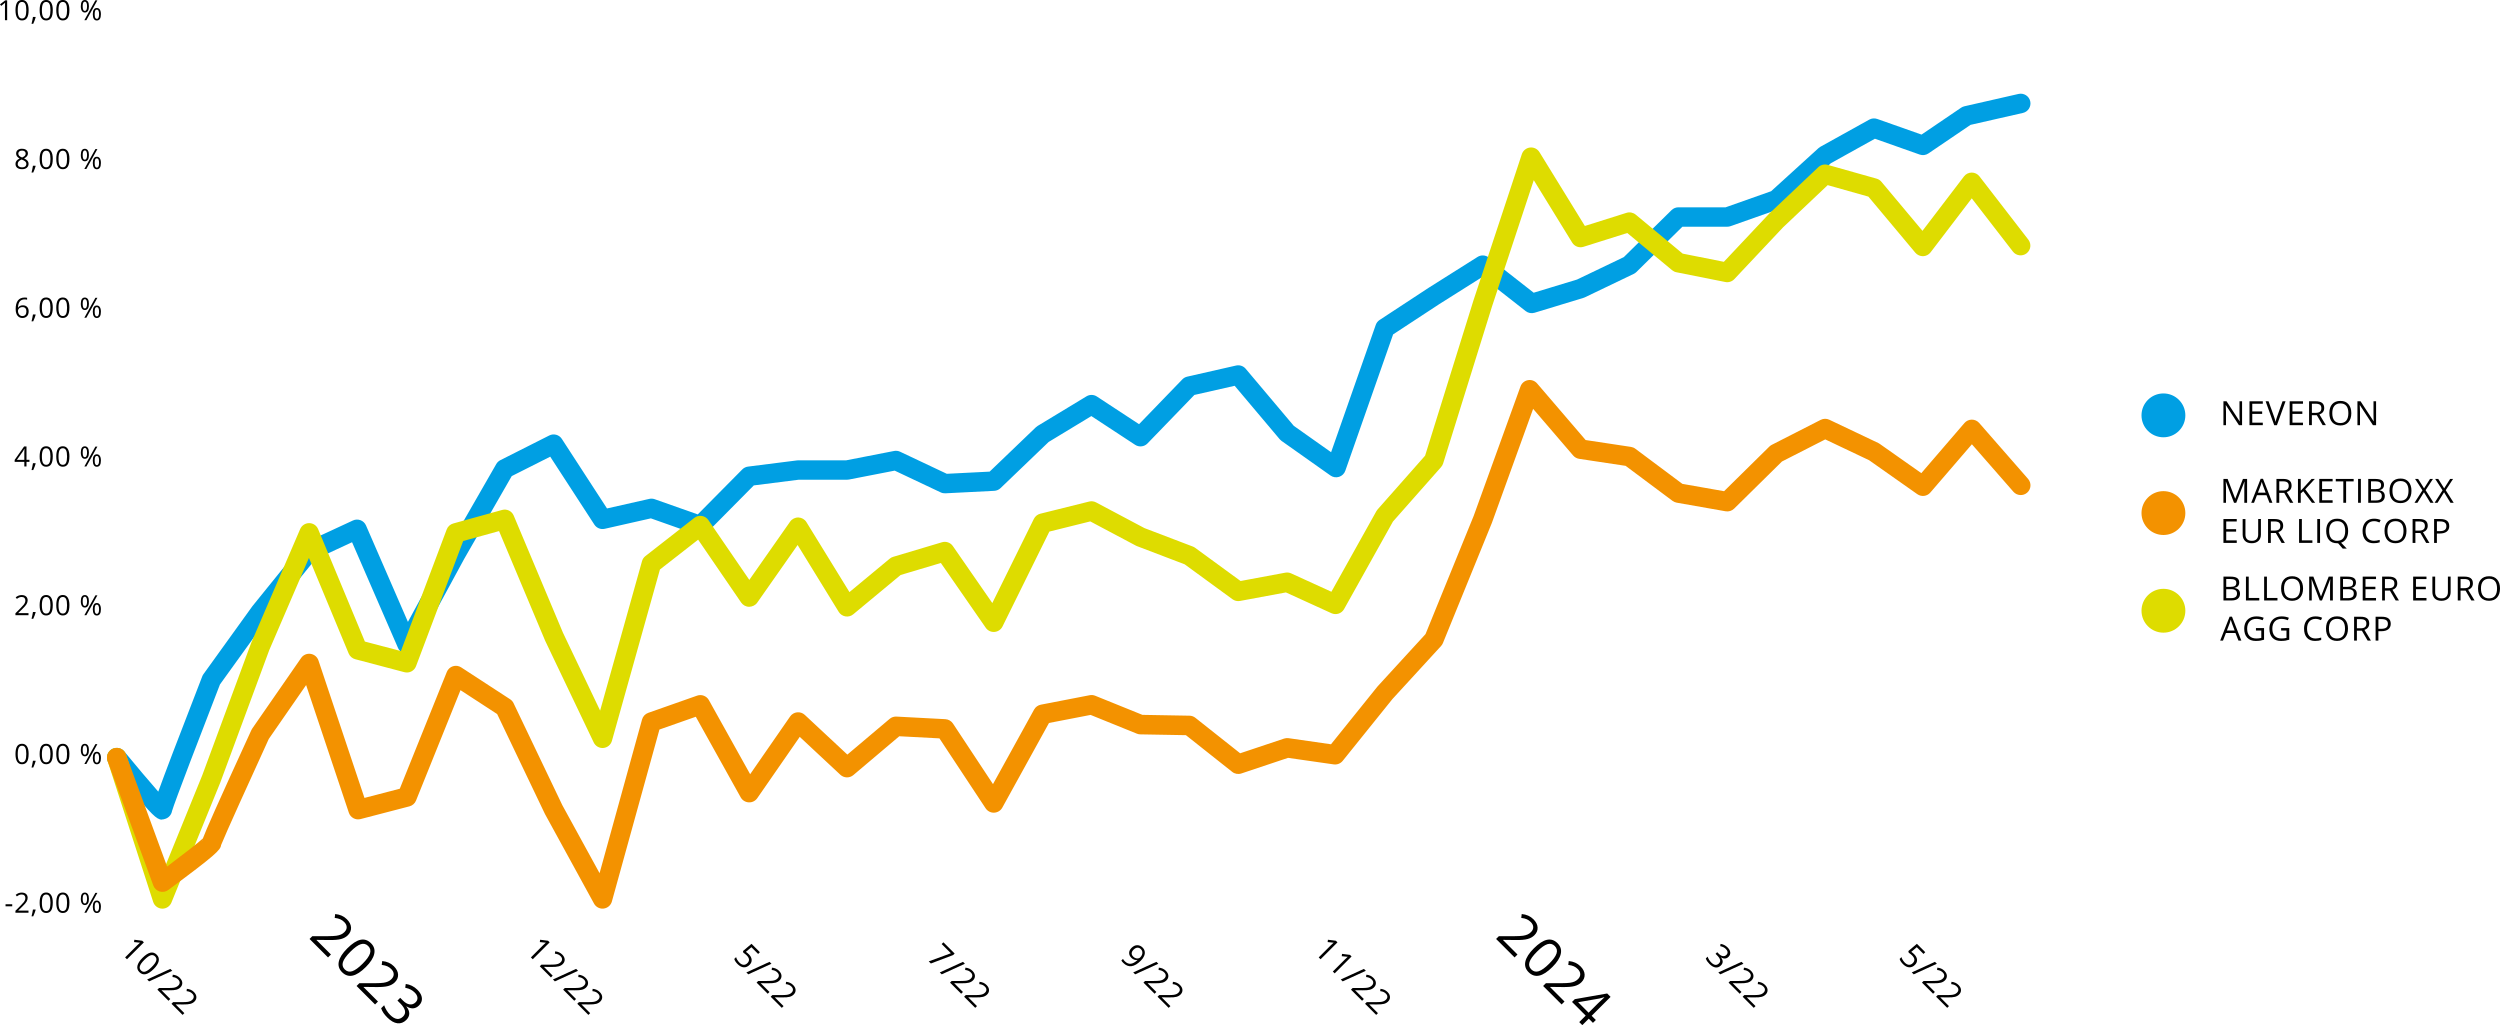 <?xml version="1.0" encoding="UTF-8"?>
<svg xmlns="http://www.w3.org/2000/svg" viewBox="0 0 897.35 367.97">
  <defs>
    <style>
      .cls-1 {
        fill: #f39200;
      }

      .cls-2 {
        fill: #dedc00;
      }

      .cls-3 {
        isolation: isolate;
      }

      .cls-4 {
        mix-blend-mode: multiply;
      }

      .cls-5 {
        fill: #009fe3;
      }
    </style>
  </defs>
  <g class="cls-3">
    <g id="Capa_1" data-name="Capa 1">
      <g>
        <g>
          <g>
            <g>
              <path d="M45.58,344.32l-.67-.67,4.32-4.32c.36-.36.71-.69,1.05-.99-.12,0-.24,0-.38-.01s-.73-.07-1.79-.18l.11-.84,2.84.36.58.58-6.06,6.06Z"></path>
              <path d="M55.15,347.82c-1.05,1.05-1.99,1.66-2.84,1.85-.85.19-1.61-.06-2.29-.74-.65-.65-.88-1.41-.69-2.28.19-.87.79-1.81,1.82-2.84,1.06-1.05,2-1.67,2.84-1.86.84-.18,1.6.06,2.27.74.66.66.89,1.42.7,2.3-.19.87-.79,1.82-1.8,2.83ZM51.83,344.51c-.88.88-1.42,1.63-1.61,2.24-.19.61-.07,1.14.39,1.59.46.46.99.59,1.61.38s1.35-.74,2.23-1.61,1.4-1.61,1.6-2.22c.2-.61.07-1.14-.39-1.6-.45-.45-.98-.58-1.59-.39-.61.19-1.35.73-2.23,1.61Z"></path>
              <path d="M61.83,348.46l-8.32,3.8-.69-.69,8.32-3.8.69.69Z"></path>
              <path d="M60.47,359.21l-3.98-3.98.59-.59h3.2c.98-.01,1.65-.04,2.01-.1.36-.05.68-.14.96-.27.28-.12.53-.3.76-.53.32-.32.48-.68.47-1.06s-.18-.75-.53-1.1c-.25-.25-.53-.45-.84-.59-.31-.14-.71-.24-1.2-.3l.1-.83c1.02.09,1.86.47,2.52,1.13.57.57.87,1.16.9,1.78.03.62-.2,1.17-.69,1.66-.38.38-.87.66-1.46.82-.59.16-1.47.23-2.64.21l-2.62-.03-.03.03,3.12,3.12-.64.64Z"></path>
              <path d="M65.53,364.28l-3.98-3.98.59-.59h3.2c.98-.01,1.65-.04,2.01-.1s.68-.14.96-.27c.28-.12.53-.3.76-.53.32-.32.48-.68.47-1.06,0-.39-.18-.75-.53-1.1-.25-.25-.53-.45-.84-.59-.31-.14-.71-.24-1.2-.3l.1-.83c1.02.09,1.86.47,2.52,1.13.57.57.87,1.16.9,1.78s-.2,1.17-.69,1.66c-.38.38-.87.66-1.46.82s-1.47.23-2.64.22l-2.62-.03-.03.03,3.12,3.12-.64.64Z"></path>
            </g>
            <g>
              <path d="M191.23,344.32l-.67-.67,4.32-4.32c.36-.36.71-.69,1.05-.99-.12,0-.24,0-.38-.01s-.73-.07-1.79-.18l.11-.84,2.84.36.58.58-6.06,6.06Z"></path>
              <path d="M197.73,350.82l-3.98-3.98.59-.59h3.2c.98-.01,1.65-.04,2.01-.1s.69-.14.96-.26c.28-.12.53-.3.76-.53.32-.32.48-.68.47-1.06,0-.38-.18-.75-.53-1.1-.25-.25-.53-.45-.84-.59-.31-.14-.71-.24-1.2-.3l.1-.83c1.02.09,1.86.47,2.52,1.13.57.57.87,1.16.9,1.77s-.2,1.17-.69,1.66c-.38.38-.87.66-1.46.82-.59.16-1.47.23-2.63.22l-2.62-.03-.03.03,3.12,3.12-.64.64Z"></path>
              <path d="M207.48,348.46l-8.32,3.8-.69-.69,8.32-3.8.69.69Z"></path>
              <path d="M206.12,359.21l-3.98-3.98.59-.59h3.2c.98-.01,1.65-.04,2.01-.1.36-.05.68-.14.96-.27.28-.12.53-.3.76-.53.32-.32.48-.68.47-1.06s-.18-.75-.53-1.1c-.25-.25-.53-.45-.84-.59-.31-.14-.71-.24-1.2-.3l.1-.83c1.02.09,1.86.47,2.52,1.13.57.57.87,1.16.9,1.78.03.62-.2,1.17-.69,1.66-.38.38-.87.66-1.46.82-.59.16-1.47.23-2.64.21l-2.62-.03-.03.03,3.12,3.12-.64.64Z"></path>
              <path d="M211.19,364.28l-3.98-3.98.59-.59h3.2c.98-.01,1.65-.04,2.01-.1s.68-.14.96-.27c.28-.12.53-.3.76-.53.32-.32.48-.68.47-1.06,0-.39-.18-.75-.53-1.1-.25-.25-.53-.45-.84-.59-.31-.14-.71-.24-1.2-.3l.1-.83c1.02.09,1.86.47,2.52,1.13.57.57.87,1.16.9,1.78s-.2,1.17-.69,1.66c-.38.38-.87.66-1.46.82s-1.47.23-2.64.22l-2.62-.03-.03.03,3.12,3.12-.64.64Z"></path>
            </g>
            <g>
              <path d="M268.77,342.5c.64.64.98,1.3,1.03,1.98.05.68-.2,1.3-.75,1.85-.63.63-1.32.92-2.07.88-.75-.04-1.48-.42-2.19-1.12-.68-.68-1.09-1.31-1.23-1.89l.66-.66c.07.32.21.66.43,1.01.22.36.46.68.74.96.49.49.98.75,1.48.79.5.04.97-.16,1.4-.59.85-.84.75-1.79-.29-2.82-.26-.26-.65-.57-1.17-.93l-.13-.58,3.06-2.61,3.01,3.01-.63.63-2.42-2.42-1.97,1.67c.38.25.73.54,1.04.85Z"></path>
              <path d="M276.91,345.93l-8.32,3.8-.69-.69,8.32-3.8.69.69Z"></path>
              <path d="M275.55,356.68l-3.98-3.98.59-.59h3.2c.98-.01,1.65-.04,2.01-.1.36-.06.69-.14.96-.27.28-.12.53-.3.76-.53.32-.32.48-.68.47-1.06,0-.38-.18-.75-.53-1.1-.25-.25-.53-.45-.84-.59-.31-.14-.71-.24-1.2-.3l.1-.83c1.02.09,1.86.47,2.52,1.13.57.57.87,1.16.9,1.78.03.61-.2,1.17-.69,1.66-.38.38-.87.66-1.46.82-.59.16-1.47.23-2.63.22l-2.62-.03-.03.03,3.12,3.12-.64.64Z"></path>
              <path d="M280.61,361.75l-3.98-3.98.59-.59h3.2c.98-.01,1.65-.04,2.01-.1s.68-.14.96-.26c.28-.12.53-.3.76-.53.32-.32.48-.68.47-1.06,0-.38-.18-.75-.53-1.1-.25-.25-.53-.45-.84-.59-.31-.14-.71-.24-1.2-.3l.1-.83c1.02.09,1.86.47,2.52,1.13.57.57.87,1.16.9,1.78s-.2,1.17-.69,1.66c-.38.38-.87.66-1.46.82s-1.47.23-2.64.21l-2.62-.03-.03.03,3.12,3.12-.64.64Z"></path>
            </g>
            <g>
              <path d="M333.37,345.07l7.93-2.91-3.3-3.3.63-.63,4.03,4.03-.55.55-7.98,3.03-.76-.76Z"></path>
              <path d="M346.34,345.93l-8.32,3.8-.69-.69,8.32-3.8.69.69Z"></path>
              <path d="M344.98,356.68l-3.98-3.98.59-.59h3.2c.98-.01,1.65-.04,2.01-.1.36-.06.69-.14.96-.27.28-.12.53-.3.76-.53.32-.32.48-.68.47-1.06,0-.38-.18-.75-.53-1.1-.25-.25-.53-.45-.84-.59-.31-.14-.71-.24-1.2-.3l.1-.83c1.02.09,1.86.47,2.52,1.13.57.57.87,1.16.9,1.78.03.61-.2,1.17-.69,1.66-.38.38-.87.66-1.46.82-.59.16-1.47.23-2.63.22l-2.62-.03-.03.03,3.12,3.12-.64.64Z"></path>
              <path d="M350.04,361.75l-3.98-3.98.59-.59h3.2c.98-.01,1.65-.04,2.01-.1s.68-.14.96-.26c.28-.12.53-.3.76-.53.32-.32.48-.68.47-1.06,0-.38-.18-.75-.53-1.1-.25-.25-.53-.45-.84-.59-.31-.14-.71-.24-1.2-.3l.1-.83c1.02.09,1.86.47,2.52,1.13.57.57.87,1.16.9,1.78s-.2,1.17-.69,1.66c-.38.38-.87.66-1.46.82s-1.47.23-2.64.21l-2.62-.03-.03.03,3.12,3.12-.64.64Z"></path>
            </g>
            <g>
              <path d="M409.49,344.82c-2.37,2.37-4.47,2.64-6.31.8-.32-.32-.55-.6-.68-.85l.59-.59c.15.29.36.58.65.86.66.66,1.37.96,2.12.89.75-.07,1.56-.52,2.44-1.33l-.05-.05c-.38.08-.76.05-1.13-.08-.37-.13-.71-.35-1.03-.67-.54-.54-.8-1.12-.8-1.76,0-.63.3-1.24.87-1.81.63-.63,1.3-.95,2.02-.96.72-.01,1.36.27,1.94.84.41.41.67.88.76,1.4.1.52.03,1.06-.21,1.63-.24.57-.63,1.13-1.18,1.68ZM409.53,340.7c-.4-.4-.83-.57-1.3-.54-.47.04-.93.29-1.38.74-.4.4-.61.81-.64,1.24-.03.43.16.84.57,1.25.25.25.53.43.85.54.31.11.62.14.92.08.3-.06.54-.18.74-.37.29-.29.5-.62.63-.97.13-.36.17-.71.1-1.05-.06-.34-.22-.65-.49-.91Z"></path>
              <path d="M415.77,345.93l-8.32,3.8-.69-.69,8.32-3.8.69.69Z"></path>
              <path d="M414.41,356.68l-3.98-3.98.59-.59h3.2c.98-.01,1.65-.04,2.01-.1.36-.06.69-.14.96-.27.28-.12.53-.3.76-.53.32-.32.48-.68.47-1.06,0-.38-.18-.75-.53-1.1-.25-.25-.53-.45-.84-.59-.31-.14-.71-.24-1.2-.3l.1-.83c1.02.09,1.86.47,2.52,1.13.57.57.87,1.16.9,1.78.03.61-.2,1.17-.69,1.66-.38.38-.87.66-1.46.82-.59.16-1.47.23-2.63.22l-2.62-.03-.03.03,3.12,3.12-.64.64Z"></path>
              <path d="M419.47,361.75l-3.98-3.98.59-.59h3.2c.98-.01,1.65-.04,2.01-.1s.68-.14.96-.26c.28-.12.53-.3.76-.53.32-.32.48-.68.47-1.06,0-.38-.18-.75-.53-1.1-.25-.25-.53-.45-.84-.59-.31-.14-.71-.24-1.2-.3l.1-.83c1.02.09,1.86.47,2.52,1.13.57.57.87,1.16.9,1.78s-.2,1.17-.69,1.66c-.38.38-.87.66-1.46.82s-1.47.23-2.64.21l-2.62-.03-.03.03,3.12,3.12-.64.64Z"></path>
            </g>
            <g>
              <path d="M474.01,344.32l-.67-.67,4.32-4.32c.36-.36.71-.69,1.05-.99-.12,0-.24,0-.38-.01s-.73-.07-1.79-.18l.11-.84,2.84.36.58.58-6.06,6.06Z"></path>
              <path d="M479.07,349.39l-.67-.67,4.32-4.32c.36-.36.71-.69,1.05-.99-.12,0-.24,0-.38-.01-.14,0-.73-.07-1.79-.18l.11-.84,2.84.36.58.58-6.06,6.06Z"></path>
              <path d="M490.26,348.46l-8.32,3.8-.69-.69,8.32-3.8.69.69Z"></path>
              <path d="M488.9,359.21l-3.98-3.98.59-.59h3.2c.98-.01,1.65-.04,2.01-.1.36-.05.68-.14.96-.27.28-.12.53-.3.76-.53.32-.32.48-.68.47-1.06s-.18-.75-.53-1.1c-.25-.25-.53-.45-.84-.59-.31-.14-.71-.24-1.2-.3l.1-.83c1.02.09,1.86.47,2.52,1.13.57.57.87,1.16.9,1.78.03.62-.2,1.17-.69,1.66-.38.38-.87.66-1.46.82-.59.16-1.47.23-2.64.21l-2.62-.03-.03.03,3.12,3.12-.64.64Z"></path>
              <path d="M493.96,364.28l-3.98-3.98.59-.59h3.2c.98-.01,1.65-.04,2.01-.1s.68-.14.96-.27c.28-.12.53-.3.76-.53.32-.32.48-.68.47-1.06,0-.39-.18-.75-.53-1.1-.25-.25-.53-.45-.84-.59-.31-.14-.71-.24-1.2-.3l.1-.83c1.02.09,1.86.47,2.52,1.13.57.57.87,1.16.9,1.78s-.2,1.17-.69,1.66c-.38.38-.87.66-1.46.82s-1.47.23-2.64.22l-2.62-.03-.03.03,3.12,3.12-.64.64Z"></path>
            </g>
            <g>
              <path d="M620.44,343.43c-.39.39-.81.59-1.27.62-.46.03-.93-.11-1.42-.43l-.03.03c.43.55.63,1.06.62,1.55-.01.48-.22.93-.63,1.33-.58.58-1.22.82-1.93.73-.71-.09-1.44-.5-2.17-1.24-.32-.32-.59-.64-.81-.95s-.39-.66-.52-1.03l.65-.66c.13.39.31.77.54,1.14.23.36.48.68.74.94,1.05,1.05,1.98,1.16,2.8.34.73-.74.52-1.68-.63-2.83l-.6-.6.59-.59.6.6c.47.47.95.74,1.44.81.49.07.91-.08,1.28-.45.3-.3.43-.63.39-1-.03-.37-.23-.73-.57-1.08-.27-.27-.55-.48-.86-.64-.31-.16-.71-.3-1.2-.41l.12-.81c.44.05.89.18,1.32.4.44.21.83.5,1.19.86.59.59.91,1.18.97,1.78.06.6-.15,1.13-.62,1.6Z"></path>
              <path d="M625.79,345.93l-8.32,3.8-.69-.69,8.32-3.8.69.69Z"></path>
              <path d="M624.43,356.68l-3.98-3.98.59-.59h3.2c.98-.01,1.65-.04,2.01-.1.36-.06.69-.14.96-.27.28-.12.53-.3.76-.53.32-.32.48-.68.47-1.06,0-.38-.18-.75-.53-1.1-.25-.25-.53-.45-.84-.59-.31-.14-.71-.24-1.2-.3l.1-.83c1.02.09,1.86.47,2.52,1.13.57.57.87,1.16.9,1.78.03.61-.2,1.17-.69,1.66-.38.38-.87.66-1.46.82-.59.16-1.47.23-2.63.22l-2.62-.03-.03.03,3.12,3.12-.64.64Z"></path>
              <path d="M629.49,361.75l-3.98-3.98.59-.59h3.2c.98-.01,1.65-.04,2.01-.1s.68-.14.96-.26c.28-.12.53-.3.76-.53.32-.32.48-.68.47-1.06,0-.38-.18-.75-.53-1.1-.25-.25-.53-.45-.84-.59-.31-.14-.71-.24-1.2-.3l.1-.83c1.02.09,1.86.47,2.52,1.13.57.57.87,1.16.9,1.78s-.2,1.17-.69,1.66c-.38.38-.87.66-1.46.82s-1.47.23-2.64.21l-2.62-.03-.03.03,3.12,3.12-.64.64Z"></path>
            </g>
            <g>
              <path d="M687.07,342.5c.64.64.98,1.3,1.03,1.98.05.68-.2,1.3-.75,1.85-.63.63-1.32.92-2.07.88-.75-.04-1.48-.42-2.19-1.12-.68-.68-1.09-1.31-1.23-1.89l.66-.66c.07.32.21.66.43,1.01.22.36.46.68.74.96.49.49.98.75,1.48.79.5.04.97-.16,1.4-.59.85-.84.75-1.79-.29-2.82-.26-.26-.65-.57-1.17-.93l-.13-.58,3.06-2.61,3.01,3.01-.63.63-2.42-2.42-1.97,1.67c.38.25.73.54,1.04.85Z"></path>
              <path d="M695.22,345.93l-8.32,3.8-.69-.69,8.32-3.8.69.69Z"></path>
              <path d="M693.85,356.68l-3.98-3.98.59-.59h3.2c.98-.01,1.65-.04,2.01-.1.36-.06.69-.14.96-.27.28-.12.53-.3.76-.53.32-.32.48-.68.47-1.06,0-.38-.18-.75-.53-1.1-.25-.25-.53-.45-.84-.59-.31-.14-.71-.24-1.2-.3l.1-.83c1.02.09,1.86.47,2.52,1.13.57.57.87,1.16.9,1.78.03.61-.2,1.17-.69,1.66-.38.38-.87.66-1.46.82-.59.16-1.47.23-2.63.22l-2.62-.03-.03.03,3.12,3.12-.64.64Z"></path>
              <path d="M698.92,361.75l-3.98-3.98.59-.59h3.2c.98-.01,1.65-.04,2.01-.1s.68-.14.96-.26c.28-.12.53-.3.76-.53.32-.32.48-.68.47-1.06,0-.38-.18-.75-.53-1.1-.25-.25-.53-.45-.84-.59-.31-.14-.71-.24-1.2-.3l.1-.83c1.02.09,1.86.47,2.52,1.13.57.57.87,1.16.9,1.78s-.2,1.17-.69,1.66c-.38.38-.87.66-1.46.82s-1.47.23-2.64.21l-2.62-.03-.03.03,3.12,3.12-.64.64Z"></path>
            </g>
            <g>
              <path d="M543.65,343.67l-6.64-6.64.99-.99h5.33c1.63-.02,2.75-.07,3.36-.17s1.14-.24,1.6-.44c.46-.2.88-.49,1.26-.88.54-.54.8-1.13.79-1.77-.01-.64-.31-1.25-.89-1.83-.42-.42-.88-.75-1.4-.98-.51-.24-1.18-.4-2.01-.5l.17-1.39c1.7.16,3.1.78,4.2,1.88.95.95,1.45,1.93,1.5,2.96s-.33,1.95-1.15,2.77c-.64.64-1.45,1.09-2.44,1.36-.99.27-2.45.39-4.39.36l-4.37-.05-.06.06,5.19,5.19-1.06,1.06Z"></path>
              <path d="M557.21,347.1c-1.75,1.75-3.32,2.77-4.73,3.08-1.41.31-2.68-.1-3.81-1.23-1.09-1.09-1.47-2.35-1.16-3.8.32-1.45,1.32-3.02,3.03-4.73,1.76-1.76,3.34-2.79,4.74-3.09,1.4-.3,2.66.11,3.78,1.23s1.48,2.37,1.16,3.83c-.32,1.46-1.32,3.03-3.01,4.71ZM551.69,341.59c-1.47,1.47-2.37,2.71-2.69,3.73s-.11,1.9.65,2.65c.76.76,1.66.98,2.68.64,1.02-.34,2.26-1.23,3.71-2.68,1.45-1.45,2.34-2.68,2.67-3.7.33-1.02.11-1.91-.65-2.67-.75-.75-1.64-.97-2.65-.65s-2.25,1.21-3.72,2.68Z"></path>
              <path d="M560.53,360.55l-6.64-6.64.99-.99h5.33c1.63-.02,2.75-.07,3.36-.17.61-.09,1.14-.24,1.6-.44s.88-.5,1.26-.88c.54-.54.8-1.13.79-1.77-.01-.64-.31-1.25-.89-1.83-.42-.42-.88-.75-1.4-.98-.51-.24-1.18-.4-2.01-.5l.17-1.39c1.7.16,3.1.78,4.2,1.88.95.95,1.45,1.93,1.5,2.96.05,1.02-.33,1.95-1.15,2.77-.64.64-1.45,1.09-2.44,1.36s-2.45.39-4.39.36l-4.37-.05-.06.06,5.19,5.19-1.06,1.06Z"></path>
              <path d="M571.77,367.15l-1.5-1.5-2.32,2.32-1.1-1.1,2.32-2.32-4.91-4.91,1-1,11.62-2.04,1.22,1.22-6.79,6.79,1.5,1.5-1.04,1.04ZM570.21,363.51l3.36-3.36c.66-.66,1.42-1.38,2.3-2.16l-.06-.06c-.66.22-1.24.38-1.72.48l-7.64,1.33,3.76,3.76Z"></path>
            </g>
            <g>
              <path d="M117.75,343.67l-6.64-6.64.99-.99h5.33c1.63-.02,2.75-.07,3.36-.17s1.14-.24,1.6-.44c.46-.2.88-.49,1.26-.88.54-.54.8-1.13.79-1.77-.01-.64-.31-1.25-.89-1.83-.42-.42-.88-.75-1.4-.98-.51-.24-1.18-.4-2.01-.5l.17-1.39c1.7.16,3.1.78,4.2,1.88.95.95,1.45,1.93,1.5,2.96s-.33,1.95-1.15,2.77c-.64.64-1.45,1.09-2.44,1.36-.99.27-2.45.39-4.39.36l-4.37-.05-.06.06,5.19,5.19-1.06,1.06Z"></path>
              <path d="M131.31,347.1c-1.75,1.75-3.32,2.77-4.73,3.08-1.41.31-2.68-.1-3.81-1.23-1.09-1.09-1.47-2.35-1.16-3.8.32-1.45,1.32-3.02,3.03-4.73,1.76-1.76,3.34-2.79,4.74-3.09,1.4-.3,2.66.11,3.78,1.23s1.48,2.37,1.16,3.83c-.32,1.46-1.32,3.03-3.01,4.71ZM125.79,341.59c-1.47,1.47-2.37,2.71-2.69,3.73s-.11,1.9.65,2.65c.76.76,1.66.98,2.68.64,1.02-.34,2.26-1.23,3.71-2.68,1.45-1.45,2.34-2.68,2.67-3.7.33-1.02.11-1.91-.65-2.67-.75-.75-1.64-.97-2.65-.65s-2.25,1.21-3.72,2.68Z"></path>
              <path d="M134.63,360.55l-6.64-6.64.99-.99h5.33c1.63-.02,2.75-.07,3.36-.17.61-.09,1.14-.24,1.6-.44s.88-.5,1.26-.88c.54-.54.8-1.13.79-1.77-.01-.64-.31-1.25-.89-1.83-.42-.42-.88-.75-1.4-.98-.51-.24-1.18-.4-2.01-.5l.17-1.39c1.7.16,3.1.78,4.2,1.88.95.95,1.45,1.93,1.5,2.96.05,1.02-.33,1.95-1.15,2.77-.64.64-1.45,1.09-2.44,1.36s-2.45.39-4.39.36l-4.37-.05-.06.06,5.19,5.19-1.06,1.06Z"></path>
              <path d="M150.41,360.89c-.64.64-1.35.99-2.12,1.04s-1.56-.19-2.36-.71l-.06.05c.71.91,1.05,1.77,1.03,2.58-.02.81-.37,1.54-1.04,2.22-.96.96-2.04,1.37-3.22,1.22s-2.39-.84-3.62-2.07c-.53-.53-.98-1.06-1.35-1.59-.36-.53-.65-1.1-.87-1.72l1.09-1.09c.22.65.52,1.28.9,1.89.38.61.79,1.13,1.24,1.57,1.74,1.74,3.3,1.93,4.67.57,1.22-1.22.87-2.8-1.05-4.72l-.99-.99.99-.99,1.01,1.01c.79.79,1.58,1.24,2.39,1.35.81.11,1.52-.14,2.14-.76.49-.49.71-1.05.65-1.67-.06-.62-.38-1.22-.96-1.8-.44-.44-.92-.8-1.43-1.07s-1.18-.5-2-.68l.19-1.35c.74.09,1.48.31,2.2.66.73.36,1.39.83,1.99,1.43.98.98,1.52,1.97,1.61,2.96.09.99-.25,1.88-1.03,2.66Z"></path>
            </g>
          </g>
          <g class="cls-4">
            <path class="cls-5" d="M58.08,294.2c-1.92,0-3.83-2.17-10.95-10.55-3.97-4.67-7.89-9.43-7.93-9.48-1.23-1.49-1.01-3.7.48-4.93,1.49-1.23,3.7-1.01,4.93.48,4.3,5.23,9.06,10.86,12.2,14.43,2.14-5.93,6.58-17.67,15.79-41.38.11-.28.25-.54.42-.78l17.55-24.37c.04-.05.08-.1.12-.15l17.55-21.71c.34-.42.76-.75,1.25-.97l17.19-7.97c.86-.4,1.84-.43,2.72-.1.88.33,1.59,1.01,1.97,1.88l15.05,34.62,14.13-26.03,17.59-30.64c.34-.59.85-1.07,1.46-1.38l17.55-8.86c1.59-.81,3.54-.28,4.51,1.22l16.22,24.97,15.17-3.43c.65-.15,1.32-.11,1.94.11l15.46,5.46,15.99-16.15c.55-.56,1.27-.91,2.05-1.01l17.55-2.22c.15-.02.29-.03.44-.03h17.22l17.22-3.36c.73-.14,1.49-.05,2.17.27l16.76,7.92,15.37-.78,16.61-15.93c.19-.18.39-.33.61-.47l17.55-10.63c1.15-.7,2.6-.67,3.73.07l15.13,9.93,15.54-16.08c.47-.49,1.08-.83,1.74-.98l17.55-3.99c1.28-.29,2.61.16,3.45,1.16l17.26,20.48,13.4,9.47,16.02-45.69c.25-.73.74-1.35,1.38-1.77l17.55-11.52,17.61-11.11c1.25-.79,2.86-.71,4.03.21l16.12,12.63,15.56-4.73,16.79-8.05,17.14-16.87c.65-.64,1.54-1.01,2.46-1.01h16.95l16.32-5.77,17.03-15.48c.2-.18.42-.34.65-.47l17.55-9.75c.88-.49,1.92-.57,2.87-.24l15.89,5.61,14.2-9.64c.36-.24.76-.42,1.19-.52l19.44-4.43c1.88-.43,3.76.75,4.19,2.63.43,1.88-.75,3.76-2.63,4.19l-18.8,4.28-15.12,10.26c-.92.62-2.08.77-3.13.4l-16.07-5.68-15.82,8.79-17.25,15.68c-.34.31-.75.55-1.19.71l-17.55,6.2c-.37.13-.77.2-1.17.2h-16.12l-16.53,16.27c-.27.27-.59.49-.94.66l-17.55,8.42c-.16.08-.33.14-.5.19l-17.55,5.34c-1.09.33-2.28.11-3.18-.59l-15.61-12.23-15.47,9.76-16.51,10.83-17.16,48.95c-.36,1.04-1.19,1.84-2.24,2.18-1.05.33-2.19.16-3.08-.48l-17.55-12.41c-.24-.17-.46-.37-.66-.6l-16.18-19.19-14.46,3.28-16.83,17.41c-1.17,1.21-3.03,1.42-4.44.49l-15.71-10.31-15.33,9.29-17.27,16.57c-.61.58-1.41.93-2.25.97l-17.55.89c-.57.03-1.15-.08-1.67-.33l-16.52-7.81-16.43,3.2c-.22.04-.45.06-.67.06h-17.33l-16.14,2.04-16.7,16.86c-.95.96-2.38,1.29-3.65.84l-16.6-5.87-16.57,3.75c-1.43.33-2.91-.28-3.71-1.51l-15.84-24.38-13.82,6.97-17.03,29.66-17.51,32.27c-.64,1.18-1.9,1.88-3.23,1.83-1.34-.06-2.52-.87-3.06-2.1l-16.48-37.92-13.2,6.12-16.98,21-17.24,23.93c-6.35,16.35-16.42,42.6-17.2,45.42-.21,1.25-1.09,2.34-2.3,2.77-.5.18-.94.29-1.38.29ZM61.81,290.59h0s0,0,0,0ZM61.81,290.57h0s0,0,0,0ZM61.81,290.55v.02-.02Z"></path>
          </g>
          <g class="cls-4">
            <path class="cls-2" d="M58.31,326.15s-.09,0-.13,0c-1.47-.05-2.75-1.02-3.2-2.42l-16.41-50.71c-.6-1.84.41-3.81,2.25-4.41,1.84-.59,3.81.41,4.41,2.25l13.46,41.58,13.91-34.17,17.53-47.43c.02-.06.04-.11.07-.17l17.55-40.78c.55-1.28,1.82-2.12,3.21-2.12h.02c1.41,0,2.67.86,3.21,2.16l16.78,40.35,12.93,3.41,16.44-43.65c.39-1.05,1.26-1.84,2.34-2.14l17.55-4.86c1.7-.47,3.48.39,4.16,2.02l17.69,42.07,13.33,27.93,15.04-53.66c.2-.72.63-1.35,1.22-1.81l17.55-13.7c.76-.59,1.73-.85,2.69-.7.95.15,1.81.68,2.35,1.48l14.7,21.47,14.65-20.91c.68-.97,1.79-1.52,2.97-1.49,1.18.04,2.26.66,2.88,1.67l15.44,25.11,14.45-11.99c.36-.3.78-.53,1.23-.66l17.55-5.24c1.45-.43,3.02.12,3.88,1.36l14.17,20.46,14.92-30.21c.46-.92,1.29-1.6,2.29-1.85l17.55-4.37c.84-.21,1.72-.1,2.49.31l17.36,9.22,17.35,6.62c.29.11.56.26.82.44l16.33,11.93,16.07-2.99c.71-.13,1.44-.04,2.09.26l14.44,6.59,16.15-28.93c.12-.22.27-.42.43-.61l17.06-19.31,17.33-55.65,17.39-52.57c.43-1.29,1.57-2.22,2.92-2.38,1.35-.15,2.67.48,3.39,1.64l16.31,26.51,14.95-4.71c1.13-.36,2.37-.11,3.29.64l16.87,14,14.78,2.94,16.22-17.23s.09-.1.14-.14l17.55-16.6c.9-.85,2.17-1.16,3.36-.83l17.55,4.95c.68.19,1.28.58,1.73,1.12l14.74,17.61,14.9-19.53c.66-.87,1.68-1.37,2.77-1.38,1.1-.01,2.12.5,2.78,1.36l17.55,22.72c1.18,1.53.9,3.73-.63,4.91-1.53,1.18-3.73.9-4.91-.63l-14.77-19.11-14.79,19.39c-.65.85-1.64,1.35-2.7,1.38-1.04.01-2.08-.44-2.76-1.25l-16.86-20.14-14.6-4.12-16.04,15.17-17.48,18.57c-.83.88-2.05,1.27-3.23,1.03l-17.55-3.5c-.57-.11-1.1-.37-1.55-.74l-16.09-13.35-15.73,4.96c-1.53.48-3.19-.14-4.03-1.5l-13.8-22.43-15,45.37-17.53,56.31c-.15.47-.39.91-.72,1.28l-17.3,19.59-17.54,31.42c-.89,1.59-2.85,2.23-4.51,1.48l-16.37-7.47-16.47,3.06c-.95.18-1.93-.05-2.7-.61l-17.17-12.54-17.12-6.53c-.13-.05-.27-.11-.39-.18l-16.37-8.69-14.68,3.65-16.83,34.08c-.55,1.11-1.65,1.85-2.88,1.94-1.24.1-2.43-.48-3.13-1.5l-16.11-23.25-14.44,4.31-17,14.11c-.78.65-1.8.93-2.8.76-1-.17-1.88-.76-2.41-1.62l-14.76-24.01-14.5,20.69c-.66.94-1.76,1.46-2.89,1.49-1.15,0-2.22-.58-2.87-1.52l-15.45-22.57-13.71,10.7-17.24,61.52c-.39,1.4-1.62,2.42-3.07,2.54-1.45.13-2.83-.66-3.46-1.98l-17.38-36.41s-.05-.1-.07-.15l-16.53-39.31-12.87,3.56-16.93,44.94c-.63,1.68-2.43,2.61-4.17,2.15l-17.66-4.66c-1.05-.28-1.92-1.03-2.34-2.04l-14.27-34.31-14.25,33.1-17.52,47.39s-.03.07-.04.11l-17.55,43.11c-.54,1.32-1.82,2.18-3.24,2.18Z"></path>
          </g>
          <g class="cls-4">
            <path class="cls-1" d="M216.29,326.15c-1.27,0-2.45-.69-3.07-1.82l-17.55-32.04c-.03-.06-.06-.11-.09-.17l-17.13-35.82-13.16-8.57-15.96,39.62c-.41,1.03-1.29,1.8-2.36,2.08l-17.55,4.57c-1.78.46-3.62-.53-4.2-2.28l-15.34-45.83-13.4,19.34c-6.13,13.39-15.84,34.77-17.13,38.12-.19,1.73-1.96,3.54-18.95,16.1-.89.66-2.03.85-3.09.54-1.06-.32-1.9-1.11-2.28-2.15l-16.41-44.69c-.67-1.81.26-3.83,2.08-4.49,1.81-.67,3.83.26,4.49,2.08l14.79,40.29c5.85-4.39,11.42-8.72,12.84-10.08,1.09-2.94,4.8-11.39,17.42-38.92.09-.19.19-.37.31-.54l17.55-25.33c.75-1.09,2.06-1.66,3.37-1.47,1.31.19,2.41,1.1,2.83,2.35l16.52,49.36,12.68-3.3,16.89-41.93c.39-.97,1.2-1.72,2.19-2.03,1-.31,2.08-.17,2.96.41l17.55,11.43c.54.35.97.84,1.25,1.42l17.51,36.62,13.36,24.39,15.25-55.17c.31-1.1,1.13-1.99,2.21-2.37l17.55-6.18c1.61-.56,3.39.11,4.22,1.6l14.82,26.6,14.35-20.72c.58-.84,1.49-1.38,2.5-1.49,1.02-.11,2.02.23,2.76.92l15.28,14.25,15.18-12.82c.68-.58,1.56-.87,2.44-.82l17.55.93c1.11.06,2.12.64,2.74,1.57l14.36,21.74,14.76-26.76c.5-.91,1.38-1.55,2.4-1.75l17.55-3.4c.66-.13,1.35-.06,1.98.19l16.95,6.86,16.9.3c.77.01,1.51.28,2.11.76l16.07,12.73,15.76-5.27c.52-.17,1.07-.22,1.61-.15l15.24,2.19,16.65-20.69c.05-.06.1-.12.15-.17l17.13-18.69,17.29-42.44,16.8-46.45c.42-1.17,1.44-2.03,2.66-2.25,1.22-.23,2.48.22,3.29,1.16l17.43,20.33,16.27,2.46c.57.09,1.11.31,1.57.66l16.89,12.61,14.96,2.63,16.27-16.03c.25-.25.55-.46.87-.62l17.55-8.96c.97-.49,2.11-.51,3.09-.04l17.55,8.34c.18.08.35.19.51.3l14.96,10.53,15.48-17.99c.66-.77,1.62-1.21,2.64-1.22h.01c1.01,0,1.97.44,2.64,1.2l17.55,20.08c1.27,1.46,1.12,3.67-.33,4.94s-3.67,1.12-4.94-.33l-14.9-17.04-14.92,17.33c-1.17,1.37-3.19,1.62-4.67.58l-17.31-12.19-15.73-7.47-15.54,7.93-17.17,16.92c-.81.79-1.95,1.15-3.06.95l-17.55-3.09c-.54-.1-1.05-.32-1.49-.64l-16.85-12.58-16.69-2.52c-.83-.13-1.59-.55-2.13-1.18l-14.38-16.76-14.78,40.87s-.03.09-.05.13l-17.55,43.08c-.16.38-.38.74-.66,1.04l-17.48,19.07-17.83,22.16c-.77.96-2,1.44-3.22,1.27l-16.39-2.35-16.77,5.61c-1.12.37-2.36.16-3.28-.58l-16.62-13.17-16.37-.29c-.43,0-.85-.09-1.25-.26l-16.59-6.72-14.93,2.89-16.76,30.39c-.59,1.07-1.7,1.76-2.93,1.81-1.22.06-2.38-.55-3.06-1.57l-16.58-25.1-14.41-.76-16.49,13.94c-1.35,1.14-3.35,1.1-4.65-.11l-14.59-13.61-15.25,22.01c-.69.99-1.84,1.57-3.05,1.5-1.21-.06-2.3-.74-2.89-1.79l-16.12-28.94-13.05,4.59-17.07,61.72c-.38,1.37-1.55,2.38-2.97,2.54-.14.02-.27.02-.41.02ZM79.23,303.64s0,0,0,0t0,0ZM72.72,301.21c-.15.3-.31.73-.35,1.28.02-.23.1-.56.35-1.28Z"></path>
          </g>
          <g>
            <g>
              <path d="M1.99,325.31v-.74h2.4v.74H1.99Z"></path>
              <path d="M10.23,327.62h-4.69v-.7l1.88-1.89c.57-.58.95-.99,1.13-1.24s.32-.49.41-.72.14-.49.14-.76c0-.38-.12-.68-.35-.91-.23-.22-.55-.33-.96-.33-.3,0-.58.05-.84.15s-.56.28-.89.53l-.43-.55c.66-.55,1.37-.82,2.15-.82.67,0,1.2.17,1.58.51.38.34.57.81.57,1.38,0,.45-.13.9-.38,1.34s-.73,1-1.43,1.68l-1.56,1.53v.04h3.67v.75Z"></path>
              <path d="M12.73,326.46l.07.11c-.08.33-.21.7-.37,1.14-.16.43-.33.83-.5,1.2h-.61c.09-.34.18-.76.29-1.25s.18-.9.22-1.2h.89Z"></path>
              <path d="M18.94,324.04c0,1.23-.19,2.16-.58,2.76s-.98.91-1.78.91-1.35-.31-1.75-.94c-.4-.62-.6-1.54-.6-2.74s.19-2.17.58-2.77.98-.9,1.77-.9,1.36.31,1.77.94.6,1.54.6,2.73ZM15.04,324.04c0,1.04.12,1.79.37,2.27.24.47.63.71,1.17.71s.93-.24,1.17-.72c.24-.48.36-1.23.36-2.26s-.12-1.78-.36-2.25c-.24-.48-.63-.72-1.17-.72s-.92.24-1.17.71c-.24.47-.37,1.22-.37,2.26Z"></path>
              <path d="M24.91,324.04c0,1.23-.19,2.16-.58,2.76s-.98.91-1.78.91-1.35-.31-1.75-.94c-.4-.62-.6-1.54-.6-2.74s.19-2.17.58-2.77.98-.9,1.77-.9,1.36.31,1.77.94.6,1.54.6,2.73ZM21,324.04c0,1.04.12,1.79.37,2.27.24.47.63.71,1.17.71s.93-.24,1.17-.72c.24-.48.36-1.23.36-2.26s-.12-1.78-.36-2.25c-.24-.48-.63-.72-1.17-.72s-.92.24-1.17.71c-.24.47-.37,1.22-.37,2.26Z"></path>
              <path d="M31.92,322.61c0,.74-.12,1.3-.37,1.68-.25.38-.61.57-1.1.57-.46,0-.81-.19-1.06-.58s-.38-.94-.38-1.67.12-1.3.36-1.67.6-.56,1.08-.56.83.19,1.09.58.38.94.38,1.65ZM29.68,322.61c0,.55.06.97.18,1.25s.32.42.59.42c.53,0,.8-.55.8-1.66s-.27-1.65-.8-1.65c-.27,0-.47.14-.59.41s-.18.69-.18,1.24ZM34.96,320.48l-3.96,7.14h-.72l3.96-7.14h.72ZM36.22,325.47c0,.74-.12,1.3-.37,1.68-.25.38-.61.57-1.1.57s-.82-.19-1.07-.58-.37-.94-.37-1.67.12-1.3.36-1.67.6-.56,1.08-.56.82.19,1.08.57c.26.38.39.94.39,1.66ZM33.98,325.47c0,.56.06.97.18,1.25.12.27.32.41.59.41s.48-.14.61-.41c.13-.27.2-.69.2-1.25s-.06-.97-.2-1.24c-.13-.27-.33-.4-.61-.4s-.47.13-.59.4c-.12.27-.18.68-.18,1.24Z"></path>
            </g>
            <g>
              <path d="M10.27,270.65c0,1.23-.19,2.16-.58,2.76s-.98.91-1.78.91-1.35-.31-1.75-.94c-.4-.62-.6-1.54-.6-2.74s.19-2.17.58-2.77.98-.9,1.77-.9,1.36.31,1.77.94.6,1.54.6,2.73ZM6.37,270.65c0,1.04.12,1.79.37,2.27.24.47.63.71,1.17.71s.93-.24,1.17-.72c.24-.48.36-1.23.36-2.26s-.12-1.78-.36-2.25c-.24-.48-.63-.72-1.17-.72s-.92.24-1.17.71c-.24.47-.37,1.22-.37,2.26Z"></path>
              <path d="M12.73,273.06l.07.11c-.08.33-.21.7-.37,1.14-.16.43-.33.83-.5,1.2h-.61c.09-.34.18-.76.29-1.25s.18-.9.22-1.2h.89Z"></path>
              <path d="M18.94,270.65c0,1.23-.19,2.16-.58,2.76s-.98.91-1.78.91-1.35-.31-1.75-.94c-.4-.62-.6-1.54-.6-2.74s.19-2.17.58-2.77.98-.9,1.77-.9,1.36.31,1.77.94.6,1.54.6,2.73ZM15.04,270.65c0,1.04.12,1.79.37,2.27.24.47.63.71,1.17.71s.93-.24,1.17-.72c.24-.48.36-1.23.36-2.26s-.12-1.78-.36-2.25c-.24-.48-.63-.72-1.17-.72s-.92.24-1.17.71c-.24.47-.37,1.22-.37,2.26Z"></path>
              <path d="M24.91,270.65c0,1.23-.19,2.16-.58,2.76s-.98.91-1.78.91-1.35-.31-1.75-.94c-.4-.62-.6-1.54-.6-2.74s.19-2.17.58-2.77.98-.9,1.77-.9,1.36.31,1.77.94.6,1.54.6,2.73ZM21,270.65c0,1.04.12,1.79.37,2.27.24.47.63.71,1.17.71s.93-.24,1.17-.72c.24-.48.36-1.23.36-2.26s-.12-1.78-.36-2.25c-.24-.48-.63-.72-1.17-.72s-.92.24-1.17.71c-.24.47-.37,1.22-.37,2.26Z"></path>
              <path d="M31.92,269.22c0,.74-.12,1.3-.37,1.68-.25.38-.61.57-1.1.57-.46,0-.81-.19-1.06-.58s-.38-.94-.38-1.67.12-1.3.36-1.67.6-.56,1.08-.56.83.19,1.09.58.38.94.38,1.65ZM29.68,269.22c0,.55.06.97.18,1.25s.32.42.59.42c.53,0,.8-.55.8-1.66s-.27-1.65-.8-1.65c-.27,0-.47.14-.59.41s-.18.69-.18,1.24ZM34.96,267.09l-3.96,7.14h-.72l3.96-7.14h.72ZM36.22,272.08c0,.74-.12,1.3-.37,1.68-.25.38-.61.57-1.1.57s-.82-.19-1.07-.58-.37-.94-.37-1.67.12-1.3.36-1.67.6-.56,1.08-.56.82.19,1.08.57c.26.38.39.94.39,1.66ZM33.98,272.08c0,.56.06.97.18,1.25.12.27.32.41.59.41s.48-.14.61-.41c.13-.27.2-.69.2-1.25s-.06-.97-.2-1.24c-.13-.27-.33-.4-.61-.4s-.47.13-.59.4c-.12.27-.18.68-.18,1.24Z"></path>
            </g>
            <g>
              <path d="M10.23,220.83h-4.69v-.7l1.88-1.89c.57-.58.95-.99,1.13-1.24s.32-.49.41-.72.14-.49.14-.76c0-.38-.12-.68-.35-.91-.23-.22-.55-.33-.96-.33-.3,0-.58.05-.84.15s-.56.28-.89.53l-.43-.55c.66-.55,1.37-.82,2.15-.82.67,0,1.2.17,1.58.51.38.34.57.81.57,1.38,0,.45-.13.9-.38,1.34s-.73,1-1.43,1.68l-1.56,1.53v.04h3.67v.75Z"></path>
              <path d="M12.73,219.67l.07.11c-.08.33-.21.7-.37,1.14-.16.43-.33.83-.5,1.2h-.61c.09-.34.18-.76.29-1.25s.18-.9.22-1.2h.89Z"></path>
              <path d="M18.94,217.25c0,1.23-.19,2.16-.58,2.76s-.98.91-1.78.91-1.35-.31-1.75-.94c-.4-.62-.6-1.54-.6-2.74s.19-2.17.58-2.77.98-.9,1.77-.9,1.36.31,1.77.94.6,1.54.6,2.73ZM15.04,217.25c0,1.04.12,1.79.37,2.27.24.47.63.71,1.17.71s.93-.24,1.17-.72c.24-.48.36-1.23.36-2.26s-.12-1.78-.36-2.25c-.24-.48-.63-.72-1.17-.72s-.92.24-1.17.71c-.24.47-.37,1.22-.37,2.26Z"></path>
              <path d="M24.91,217.25c0,1.23-.19,2.16-.58,2.76s-.98.91-1.78.91-1.35-.31-1.75-.94c-.4-.62-.6-1.54-.6-2.74s.19-2.17.58-2.77.98-.9,1.77-.9,1.36.31,1.77.94.6,1.54.6,2.73ZM21,217.25c0,1.04.12,1.79.37,2.27.24.47.63.71,1.17.71s.93-.24,1.17-.72c.24-.48.36-1.23.36-2.26s-.12-1.78-.36-2.25c-.24-.48-.63-.72-1.17-.72s-.92.24-1.17.71c-.24.47-.37,1.22-.37,2.26Z"></path>
              <path d="M31.92,215.82c0,.74-.12,1.3-.37,1.68-.25.38-.61.57-1.1.57-.46,0-.81-.19-1.06-.58s-.38-.94-.38-1.67.12-1.3.36-1.67.6-.56,1.08-.56.83.19,1.09.58.38.94.38,1.65ZM29.68,215.82c0,.55.06.97.18,1.25s.32.42.59.42c.53,0,.8-.55.8-1.66s-.27-1.65-.8-1.65c-.27,0-.47.14-.59.41s-.18.69-.18,1.24ZM34.96,213.69l-3.96,7.14h-.72l3.96-7.14h.72ZM36.22,218.68c0,.74-.12,1.3-.37,1.68-.25.38-.61.57-1.1.57s-.82-.19-1.07-.58-.37-.94-.37-1.67.12-1.3.36-1.67.6-.56,1.08-.56.82.19,1.08.57c.26.38.39.94.39,1.66ZM33.98,218.68c0,.56.06.97.18,1.25.12.27.32.41.59.41s.48-.14.61-.41c.13-.27.2-.69.2-1.25s-.06-.97-.2-1.24c-.13-.27-.33-.4-.61-.4s-.47.13-.59.4c-.12.27-.18.68-.18,1.24Z"></path>
            </g>
            <g>
              <path d="M10.57,165.79h-1.06v1.64h-.78v-1.64h-3.47v-.71l3.39-4.83h.86v4.8h1.06v.74ZM8.73,165.06v-2.37c0-.47.02-.99.05-1.58h-.04c-.16.31-.3.57-.44.78l-2.23,3.17h2.66Z"></path>
              <path d="M12.73,166.27l.07.11c-.08.33-.21.7-.37,1.14-.16.43-.33.83-.5,1.2h-.61c.09-.34.18-.76.29-1.25s.18-.9.22-1.2h.89Z"></path>
              <path d="M18.94,163.86c0,1.23-.19,2.16-.58,2.76s-.98.91-1.78.91-1.35-.31-1.75-.94c-.4-.62-.6-1.54-.6-2.74s.19-2.17.58-2.77.98-.9,1.77-.9,1.36.31,1.77.94.6,1.54.6,2.73ZM15.04,163.86c0,1.04.12,1.79.37,2.27.24.47.63.71,1.17.71s.93-.24,1.17-.72c.24-.48.36-1.23.36-2.26s-.12-1.78-.36-2.25c-.24-.48-.63-.72-1.17-.72s-.92.24-1.17.71c-.24.47-.37,1.22-.37,2.26Z"></path>
              <path d="M24.91,163.86c0,1.23-.19,2.16-.58,2.76s-.98.91-1.78.91-1.35-.31-1.75-.94c-.4-.62-.6-1.54-.6-2.74s.19-2.17.58-2.77.98-.9,1.77-.9,1.36.31,1.77.94.6,1.54.6,2.73ZM21,163.86c0,1.04.12,1.79.37,2.27.24.47.63.71,1.17.71s.93-.24,1.17-.72c.24-.48.36-1.23.36-2.26s-.12-1.78-.36-2.25c-.24-.48-.63-.72-1.17-.72s-.92.24-1.17.71c-.24.47-.37,1.22-.37,2.26Z"></path>
              <path d="M31.92,162.43c0,.74-.12,1.3-.37,1.68-.25.38-.61.57-1.1.57-.46,0-.81-.19-1.06-.58s-.38-.94-.38-1.67.12-1.3.36-1.67.6-.56,1.08-.56.83.19,1.09.58.38.94.38,1.65ZM29.68,162.43c0,.55.06.97.18,1.25s.32.42.59.42c.53,0,.8-.55.8-1.66s-.27-1.65-.8-1.65c-.27,0-.47.14-.59.41s-.18.69-.18,1.24ZM34.96,160.3l-3.96,7.14h-.72l3.96-7.14h.72ZM36.22,165.29c0,.74-.12,1.3-.37,1.68-.25.38-.61.57-1.1.57s-.82-.19-1.07-.58-.37-.94-.37-1.67.12-1.3.36-1.67.6-.56,1.08-.56.82.19,1.08.57c.26.38.39.94.39,1.66ZM33.98,165.29c0,.56.06.97.18,1.25.12.27.32.41.59.41s.48-.14.61-.41c.13-.27.2-.69.2-1.25s-.06-.97-.2-1.24c-.13-.27-.33-.4-.61-.4s-.47.13-.59.4c-.12.27-.18.68-.18,1.24Z"></path>
            </g>
            <g>
              <path d="M5.62,110.99c0-1.4.27-2.45.82-3.15.55-.69,1.35-1.04,2.42-1.04.37,0,.66.03.87.09v.7c-.25-.08-.54-.12-.86-.12-.77,0-1.35.24-1.75.71-.4.48-.62,1.23-.66,2.25h.06c.36-.56.92-.84,1.7-.84.64,0,1.15.19,1.52.58s.55.91.55,1.58c0,.74-.2,1.33-.61,1.75-.41.42-.95.64-1.64.64-.74,0-1.32-.28-1.76-.83-.43-.56-.65-1.33-.65-2.32ZM8.02,113.45c.46,0,.82-.15,1.08-.44.26-.29.38-.71.38-1.26,0-.47-.12-.84-.36-1.11s-.59-.41-1.06-.41c-.29,0-.56.06-.81.18s-.44.29-.58.5-.22.43-.22.66c0,.33.06.65.2.94s.31.52.55.69.51.25.82.25Z"></path>
              <path d="M12.73,112.88l.07.11c-.08.33-.21.7-.37,1.14-.16.43-.33.83-.5,1.2h-.61c.09-.34.18-.76.29-1.25s.18-.9.22-1.2h.89Z"></path>
              <path d="M18.94,110.46c0,1.23-.19,2.16-.58,2.76s-.98.91-1.78.91-1.35-.31-1.75-.94c-.4-.62-.6-1.54-.6-2.74s.19-2.17.58-2.77.98-.9,1.77-.9,1.36.31,1.77.94.6,1.54.6,2.73ZM15.04,110.46c0,1.04.12,1.79.37,2.27.24.47.63.71,1.17.71s.93-.24,1.17-.72c.24-.48.36-1.23.36-2.26s-.12-1.78-.36-2.25c-.24-.48-.63-.72-1.17-.72s-.92.24-1.17.71c-.24.47-.37,1.22-.37,2.26Z"></path>
              <path d="M24.91,110.46c0,1.23-.19,2.16-.58,2.76s-.98.91-1.78.91-1.35-.31-1.75-.94c-.4-.62-.6-1.54-.6-2.74s.19-2.17.58-2.77.98-.9,1.77-.9,1.36.31,1.77.94.6,1.54.6,2.73ZM21,110.46c0,1.04.12,1.79.37,2.27.24.47.63.71,1.17.71s.93-.24,1.17-.72c.24-.48.36-1.23.36-2.26s-.12-1.78-.36-2.25c-.24-.48-.63-.72-1.17-.72s-.92.24-1.17.71c-.24.47-.37,1.22-.37,2.26Z"></path>
              <path d="M31.92,109.03c0,.74-.12,1.3-.37,1.68-.25.38-.61.57-1.1.57-.46,0-.81-.19-1.06-.58s-.38-.94-.38-1.67.12-1.3.36-1.67.6-.56,1.08-.56.83.19,1.09.58.38.94.38,1.65ZM29.68,109.03c0,.55.06.97.18,1.25s.32.42.59.42c.53,0,.8-.55.8-1.66s-.27-1.65-.8-1.65c-.27,0-.47.14-.59.41s-.18.69-.18,1.24ZM34.96,106.9l-3.96,7.14h-.72l3.96-7.14h.72ZM36.22,111.89c0,.74-.12,1.3-.37,1.68-.25.38-.61.57-1.1.57s-.82-.19-1.07-.58-.37-.94-.37-1.67.12-1.3.36-1.67.6-.56,1.08-.56.82.19,1.08.57c.26.38.39.94.39,1.66ZM33.98,111.89c0,.56.06.97.18,1.25.12.27.32.41.59.41s.48-.14.61-.41c.13-.27.2-.69.2-1.25s-.06-.97-.2-1.24c-.13-.27-.33-.4-.61-.4s-.47.13-.59.4c-.12.27-.18.68-.18,1.24Z"></path>
            </g>
            <g>
              <path d="M7.9,53.4c.65,0,1.17.15,1.55.45s.57.72.57,1.25c0,.35-.11.67-.33.96s-.57.55-1.04.79c.58.28.99.57,1.24.87.24.3.37.66.37,1.06,0,.59-.21,1.07-.62,1.42-.41.35-.98.53-1.7.53-.76,0-1.35-.17-1.76-.5-.41-.33-.62-.81-.62-1.42,0-.82.5-1.45,1.49-1.91-.45-.25-.77-.53-.97-.82-.2-.29-.29-.62-.29-.99,0-.52.19-.93.57-1.24.38-.31.89-.46,1.54-.46ZM6.36,58.84c0,.39.14.7.41.91s.65.33,1.15.33.86-.11,1.13-.34.41-.54.41-.94c0-.32-.13-.6-.38-.84-.25-.25-.7-.48-1.33-.71-.48.21-.84.44-1.05.69-.22.25-.33.55-.33.91ZM7.89,54.06c-.41,0-.73.1-.96.29s-.35.46-.35.78c0,.3.1.56.29.77s.55.43,1.06.64c.47-.2.79-.41.99-.63s.29-.49.29-.79c0-.33-.12-.59-.35-.78-.24-.19-.56-.29-.97-.29Z"></path>
              <path d="M12.73,59.48l.07.11c-.08.33-.21.7-.37,1.14-.16.43-.33.83-.5,1.2h-.61c.09-.34.18-.76.29-1.25s.18-.9.22-1.2h.89Z"></path>
              <path d="M18.94,57.07c0,1.23-.19,2.16-.58,2.76s-.98.91-1.78.91-1.35-.31-1.75-.94c-.4-.62-.6-1.54-.6-2.74s.19-2.17.58-2.77.98-.9,1.77-.9,1.36.31,1.77.94.6,1.54.6,2.73ZM15.04,57.07c0,1.04.12,1.79.37,2.27.24.47.63.71,1.17.71s.93-.24,1.17-.72c.24-.48.36-1.23.36-2.26s-.12-1.78-.36-2.25c-.24-.48-.63-.72-1.17-.72s-.92.24-1.17.71c-.24.47-.37,1.22-.37,2.26Z"></path>
              <path d="M24.91,57.07c0,1.23-.19,2.16-.58,2.76s-.98.91-1.78.91-1.35-.31-1.75-.94c-.4-.62-.6-1.54-.6-2.74s.19-2.17.58-2.77.98-.9,1.77-.9,1.36.31,1.77.94.6,1.54.6,2.73ZM21,57.07c0,1.04.12,1.79.37,2.27.24.47.63.71,1.17.71s.93-.24,1.17-.72c.24-.48.36-1.23.36-2.26s-.12-1.78-.36-2.25c-.24-.48-.63-.72-1.17-.72s-.92.24-1.17.71c-.24.47-.37,1.22-.37,2.26Z"></path>
              <path d="M31.92,55.64c0,.74-.12,1.3-.37,1.68-.25.38-.61.57-1.1.57-.46,0-.81-.19-1.06-.58s-.38-.94-.38-1.67.12-1.3.36-1.67.6-.56,1.08-.56.83.19,1.09.58.38.94.38,1.65ZM29.68,55.64c0,.55.06.97.18,1.25s.32.42.59.42c.53,0,.8-.55.8-1.66s-.27-1.65-.8-1.65c-.27,0-.47.14-.59.41s-.18.69-.18,1.24ZM34.96,53.51l-3.96,7.14h-.72l3.96-7.14h.72ZM36.22,58.5c0,.74-.12,1.3-.37,1.68-.25.38-.61.57-1.1.57s-.82-.19-1.07-.58-.37-.94-.37-1.67.12-1.3.36-1.67.6-.56,1.08-.56.82.19,1.08.57c.26.38.39.94.39,1.66ZM33.98,58.5c0,.56.06.97.18,1.25.12.27.32.41.59.41s.48-.14.61-.41c.13-.27.2-.69.2-1.25s-.06-.97-.2-1.24c-.13-.27-.33-.4-.61-.4s-.47.13-.59.4c-.12.27-.18.68-.18,1.24Z"></path>
            </g>
            <g>
              <path d="M2.57,7.25h-.79V2.16c0-.42.01-.82.04-1.2-.07.07-.15.14-.23.21s-.47.39-1.16.95l-.43-.56L1.89.11h.68v7.14Z"></path>
              <path d="M10.27,3.67c0,1.23-.19,2.16-.58,2.76s-.98.91-1.78.91-1.35-.31-1.75-.94c-.4-.62-.6-1.54-.6-2.74s.19-2.17.58-2.77.98-.9,1.77-.9,1.36.31,1.77.94.6,1.54.6,2.73ZM6.37,3.67c0,1.04.12,1.79.37,2.27.24.47.63.71,1.17.71s.93-.24,1.17-.72c.24-.48.36-1.23.36-2.26s-.12-1.78-.36-2.25c-.24-.48-.63-.72-1.17-.72s-.92.24-1.17.71c-.24.47-.37,1.22-.37,2.26Z"></path>
              <path d="M12.73,6.09l.07.11c-.08.33-.21.7-.37,1.14-.16.43-.33.83-.5,1.2h-.61c.09-.34.18-.76.29-1.25s.18-.9.22-1.2h.89Z"></path>
              <path d="M18.94,3.67c0,1.23-.19,2.16-.58,2.76s-.98.91-1.78.91-1.35-.31-1.75-.94c-.4-.62-.6-1.54-.6-2.74s.19-2.17.58-2.77.98-.9,1.77-.9,1.36.31,1.77.94.6,1.54.6,2.73ZM15.04,3.67c0,1.04.12,1.79.37,2.27.24.47.63.71,1.17.71s.93-.24,1.17-.72c.24-.48.36-1.23.36-2.26s-.12-1.78-.36-2.25c-.24-.48-.63-.72-1.17-.72s-.92.24-1.17.71c-.24.47-.37,1.22-.37,2.26Z"></path>
              <path d="M24.91,3.67c0,1.23-.19,2.16-.58,2.76s-.98.91-1.78.91-1.35-.31-1.75-.94c-.4-.62-.6-1.54-.6-2.74s.19-2.17.58-2.77.98-.9,1.77-.9,1.36.31,1.77.94.6,1.54.6,2.73ZM21,3.67c0,1.04.12,1.79.37,2.27.24.47.63.71,1.17.71s.93-.24,1.17-.72c.24-.48.36-1.23.36-2.26s-.12-1.78-.36-2.25c-.24-.48-.63-.72-1.17-.72s-.92.24-1.17.71c-.24.47-.37,1.22-.37,2.26Z"></path>
              <path d="M31.92,2.24c0,.74-.12,1.3-.37,1.68-.25.38-.61.57-1.1.57-.46,0-.81-.19-1.06-.58s-.38-.94-.38-1.67.12-1.3.36-1.67S29.98,0,30.45,0s.83.19,1.09.58.38.94.38,1.65ZM29.68,2.24c0,.55.06.97.18,1.25s.32.42.59.42c.53,0,.8-.55.8-1.66s-.27-1.65-.8-1.65c-.27,0-.47.14-.59.41s-.18.69-.18,1.24ZM34.96.11l-3.96,7.14h-.72L34.24.11h.72ZM36.22,5.1c0,.74-.12,1.3-.37,1.68-.25.38-.61.57-1.1.57s-.82-.19-1.07-.58-.37-.94-.37-1.67.12-1.3.36-1.67.6-.56,1.08-.56.82.19,1.08.57c.26.38.39.94.39,1.66ZM33.98,5.1c0,.56.06.97.18,1.25.12.27.32.41.59.41s.48-.14.61-.41c.13-.27.2-.69.2-1.25s-.06-.97-.2-1.24c-.13-.27-.33-.4-.61-.4s-.47.13-.59.4c-.12.27-.18.68-.18,1.24Z"></path>
            </g>
          </g>
        </g>
        <g>
          <g>
            <path d="M804.78,152.61h-1.14l-4.68-7.19h-.05c.06.84.09,1.62.09,2.32v4.87h-.92v-8.57h1.12l4.67,7.16h.05c0-.11-.03-.44-.05-1.02s-.04-.98-.03-1.23v-4.92h.93v8.57Z"></path>
            <path d="M812.21,152.61h-4.78v-8.57h4.78v.88h-3.78v2.76h3.55v.88h-3.55v3.15h3.78v.89Z"></path>
            <path d="M819.3,144.04h1.07l-3.09,8.57h-.98l-3.07-8.57h1.05l1.97,5.54c.23.64.41,1.26.54,1.86.14-.63.32-1.26.55-1.89l1.96-5.51Z"></path>
            <path d="M826.63,152.61h-4.78v-8.57h4.78v.88h-3.78v2.76h3.55v.88h-3.55v3.15h3.78v.89Z"></path>
            <path d="M829.82,149.04v3.56h-1v-8.57h2.35c1.05,0,1.83.2,2.33.6s.75,1.01.75,1.82c0,1.13-.57,1.9-1.72,2.3l2.33,3.85h-1.18l-2.07-3.56h-1.79ZM829.82,148.19h1.37c.7,0,1.22-.14,1.55-.42s.49-.7.49-1.26-.17-.97-.5-1.22-.87-.38-1.61-.38h-1.29v3.28Z"></path>
            <path d="M843.98,148.31c0,1.37-.35,2.45-1.04,3.23s-1.66,1.18-2.89,1.18-2.24-.39-2.92-1.16-1.03-1.86-1.03-3.27.34-2.48,1.03-3.24,1.66-1.15,2.93-1.15,2.19.39,2.88,1.17,1.04,1.86,1.04,3.23ZM837.15,148.31c0,1.16.25,2.04.74,2.64s1.21.9,2.15.9,1.67-.3,2.15-.9.73-1.48.73-2.64-.24-2.03-.72-2.62-1.2-.89-2.14-.89-1.67.3-2.17.9-.74,1.47-.74,2.62Z"></path>
            <path d="M852.88,152.61h-1.14l-4.68-7.19h-.05c.06.84.09,1.62.09,2.32v4.87h-.92v-8.57h1.12l4.67,7.16h.05c0-.11-.03-.44-.05-1.02s-.04-.98-.03-1.23v-4.92h.93v8.57Z"></path>
          </g>
          <g>
            <path d="M801.88,180.47l-2.91-7.59h-.05c.05.6.08,1.32.08,2.14v5.45h-.92v-8.57h1.5l2.71,7.07h.05l2.74-7.07h1.49v8.57h-1v-5.52c0-.63.03-1.32.08-2.06h-.05l-2.93,7.58h-.8Z"></path>
            <path d="M814.61,180.47l-1.07-2.72h-3.43l-1.05,2.72h-1.01l3.39-8.6h.84l3.37,8.6h-1.03ZM813.23,176.85l-1-2.65c-.13-.34-.26-.75-.4-1.24-.09.38-.21.79-.37,1.24l-1.01,2.65h2.77Z"></path>
            <path d="M818.11,176.91v3.56h-1v-8.57h2.35c1.05,0,1.83.2,2.33.6s.75,1.01.75,1.82c0,1.13-.57,1.9-1.72,2.3l2.33,3.85h-1.18l-2.07-3.56h-1.79ZM818.11,176.05h1.37c.7,0,1.22-.14,1.55-.42s.49-.7.49-1.26-.17-.97-.5-1.22-.87-.38-1.61-.38h-1.29v3.28Z"></path>
            <path d="M831.02,180.47h-1.17l-3.12-4.15-.9.8v3.36h-1v-8.57h1v4.25l3.88-4.25h1.18l-3.45,3.72,3.57,4.85Z"></path>
            <path d="M837.27,180.47h-4.78v-8.57h4.78v.88h-3.78v2.76h3.55v.88h-3.55v3.15h3.78v.89Z"></path>
            <path d="M842.11,180.47h-1v-7.68h-2.71v-.88h6.42v.88h-2.71v7.68Z"></path>
            <path d="M846.41,180.47v-8.57h1v8.57h-1Z"></path>
            <path d="M850.06,171.91h2.42c1.14,0,1.96.17,2.47.51s.76.88.76,1.61c0,.51-.14.93-.42,1.26s-.7.54-1.24.64v.06c1.3.22,1.95.91,1.95,2.05,0,.77-.26,1.36-.78,1.79s-1.24.64-2.17.64h-2.99v-8.57ZM851.05,175.57h1.64c.7,0,1.21-.11,1.52-.33s.46-.59.46-1.12c0-.48-.17-.83-.52-1.04s-.89-.32-1.64-.32h-1.46v2.81ZM851.05,176.42v3.21h1.79c.69,0,1.21-.13,1.56-.4s.52-.69.52-1.26c0-.53-.18-.92-.54-1.17s-.9-.38-1.63-.38h-1.71Z"></path>
            <path d="M865.57,176.18c0,1.37-.35,2.45-1.04,3.23s-1.66,1.18-2.89,1.18-2.24-.39-2.92-1.16-1.03-1.86-1.03-3.27.34-2.48,1.03-3.24,1.66-1.15,2.93-1.15,2.19.39,2.88,1.17,1.04,1.86,1.04,3.23ZM858.74,176.18c0,1.16.25,2.04.74,2.64s1.21.9,2.15.9,1.67-.3,2.15-.9.73-1.48.73-2.64-.24-2.03-.72-2.62-1.2-.89-2.14-.89-1.67.3-2.17.9-.74,1.47-.74,2.62Z"></path>
            <path d="M873.48,180.47h-1.13l-2.3-3.77-2.34,3.77h-1.05l2.85-4.48-2.65-4.09h1.1l2.13,3.39,2.14-3.39h1.06l-2.65,4.05,2.86,4.51Z"></path>
            <path d="M880.7,180.47h-1.13l-2.3-3.77-2.34,3.77h-1.05l2.85-4.48-2.65-4.09h1.1l2.13,3.39,2.14-3.39h1.06l-2.65,4.05,2.86,4.51Z"></path>
            <path d="M802.86,194.87h-4.78v-8.57h4.78v.88h-3.78v2.76h3.55v.88h-3.55v3.15h3.78v.89Z"></path>
            <path d="M811.53,186.31v5.54c0,.98-.29,1.74-.88,2.3s-1.4.84-2.43.84-1.83-.28-2.39-.84-.85-1.34-.85-2.32v-5.52h1v5.59c0,.71.2,1.26.59,1.65s.96.57,1.72.57,1.28-.19,1.67-.58.59-.94.59-1.66v-5.58h1Z"></path>
            <path d="M815.09,191.31v3.56h-1v-8.57h2.35c1.05,0,1.83.2,2.33.6s.75,1.01.75,1.82c0,1.13-.57,1.9-1.72,2.3l2.33,3.85h-1.18l-2.07-3.56h-1.79ZM815.09,190.45h1.37c.7,0,1.22-.14,1.55-.42s.49-.7.49-1.26-.17-.97-.5-1.22-.87-.38-1.61-.38h-1.29v3.28Z"></path>
            <path d="M825.23,194.87v-8.57h1v7.66h3.78v.9h-4.78Z"></path>
            <path d="M831.76,194.87v-8.57h1v8.57h-1Z"></path>
            <path d="M842.84,190.58c0,1.1-.22,2.01-.66,2.74s-1.06,1.22-1.87,1.48l2.04,2.12h-1.45l-1.67-1.93h-.32c-1.26.01-2.24-.37-2.92-1.15s-1.03-1.86-1.03-3.27.34-2.48,1.03-3.24,1.66-1.15,2.93-1.15,2.19.39,2.88,1.17,1.04,1.86,1.04,3.23ZM836.02,190.58c0,1.16.25,2.04.74,2.64s1.21.9,2.15.9,1.67-.3,2.15-.9.73-1.48.73-2.64-.24-2.03-.72-2.62-1.2-.89-2.14-.89-1.67.3-2.17.9-.74,1.47-.74,2.62Z"></path>
            <path d="M852.14,187.07c-.94,0-1.68.31-2.23.94s-.82,1.49-.82,2.58.26,1.99.79,2.6,1.27.92,2.25.92c.6,0,1.28-.11,2.04-.32v.87c-.59.22-1.33.33-2.2.33-1.26,0-2.24-.38-2.92-1.15s-1.03-1.85-1.03-3.26c0-.88.17-1.66.5-2.32s.81-1.18,1.43-1.54,1.36-.54,2.2-.54c.9,0,1.68.16,2.36.49l-.42.86c-.65-.3-1.3-.46-1.95-.46Z"></path>
            <path d="M863.78,190.58c0,1.37-.35,2.45-1.04,3.23s-1.66,1.18-2.89,1.18-2.24-.39-2.92-1.16-1.03-1.86-1.03-3.27.34-2.48,1.03-3.24,1.66-1.15,2.93-1.15,2.19.39,2.88,1.17,1.04,1.86,1.04,3.23ZM856.95,190.58c0,1.16.25,2.04.74,2.64s1.21.9,2.15.9,1.67-.3,2.15-.9.73-1.48.73-2.64-.24-2.03-.72-2.62-1.2-.89-2.14-.89-1.67.3-2.17.9-.74,1.47-.74,2.62Z"></path>
            <path d="M866.98,191.31v3.56h-1v-8.57h2.35c1.05,0,1.83.2,2.33.6s.75,1.01.75,1.82c0,1.13-.57,1.9-1.72,2.3l2.33,3.85h-1.18l-2.07-3.56h-1.79ZM866.98,190.45h1.37c.7,0,1.22-.14,1.55-.42s.49-.7.49-1.26-.17-.97-.5-1.22-.87-.38-1.61-.38h-1.29v3.28Z"></path>
            <path d="M879.14,188.8c0,.87-.3,1.53-.89,2s-1.44.7-2.54.7h-1.01v3.37h-1v-8.57h2.22c2.14,0,3.21.83,3.21,2.5ZM874.7,190.65h.9c.88,0,1.52-.14,1.92-.43s.59-.74.59-1.37c0-.57-.19-.99-.56-1.27s-.95-.42-1.73-.42h-1.11v3.48Z"></path>
          </g>
          <g>
            <path d="M798.09,206.97h2.42c1.14,0,1.96.17,2.47.51s.76.88.76,1.61c0,.51-.14.93-.42,1.26s-.7.54-1.24.64v.06c1.3.22,1.95.91,1.95,2.05,0,.77-.26,1.36-.78,1.79-.52.43-1.24.64-2.17.64h-2.99v-8.57ZM799.08,210.64h1.64c.7,0,1.21-.11,1.52-.33s.46-.59.46-1.12c0-.48-.17-.83-.52-1.04s-.89-.32-1.64-.32h-1.46v2.81ZM799.08,211.48v3.21h1.79c.69,0,1.21-.13,1.56-.4s.52-.69.52-1.26c0-.53-.18-.92-.54-1.17s-.9-.38-1.63-.38h-1.71Z"></path>
            <path d="M806.16,215.54v-8.57h1v7.66h3.78v.9h-4.78Z"></path>
            <path d="M812.69,215.54v-8.57h1v7.66h3.78v.9h-4.78Z"></path>
            <path d="M826.66,211.24c0,1.37-.35,2.45-1.04,3.23s-1.66,1.18-2.89,1.18-2.24-.39-2.92-1.16-1.03-1.86-1.03-3.27.34-2.48,1.03-3.24,1.66-1.15,2.93-1.15,2.19.39,2.88,1.17,1.04,1.86,1.04,3.23ZM819.83,211.24c0,1.16.25,2.04.74,2.64s1.21.9,2.15.9,1.67-.3,2.15-.9.73-1.48.73-2.64-.24-2.03-.72-2.62-1.2-.89-2.14-.89-1.67.3-2.17.9-.74,1.47-.74,2.62Z"></path>
            <path d="M832.66,215.54l-2.91-7.59h-.05c.05.6.08,1.32.08,2.14v5.45h-.92v-8.57h1.5l2.71,7.07h.05l2.74-7.07h1.49v8.57h-1v-5.52c0-.63.03-1.32.08-2.06h-.05l-2.93,7.58h-.8Z"></path>
            <path d="M840,206.97h2.42c1.14,0,1.96.17,2.47.51s.76.88.76,1.61c0,.51-.14.93-.42,1.26s-.7.54-1.24.64v.06c1.3.22,1.95.91,1.95,2.05,0,.77-.26,1.36-.78,1.79-.52.43-1.24.64-2.17.64h-2.99v-8.57ZM841,210.64h1.64c.7,0,1.21-.11,1.52-.33s.46-.59.46-1.12c0-.48-.17-.83-.52-1.04s-.89-.32-1.64-.32h-1.46v2.81ZM841,211.48v3.21h1.79c.69,0,1.21-.13,1.56-.4s.52-.69.52-1.26c0-.53-.18-.92-.54-1.17s-.9-.38-1.63-.38h-1.71Z"></path>
            <path d="M852.85,215.54h-4.78v-8.57h4.78v.88h-3.78v2.76h3.55v.88h-3.55v3.15h3.78v.89Z"></path>
            <path d="M856.04,211.98v3.56h-1v-8.57h2.35c1.05,0,1.83.2,2.33.6s.75,1.01.75,1.82c0,1.13-.57,1.9-1.72,2.3l2.33,3.85h-1.18l-2.07-3.56h-1.79ZM856.04,211.12h1.37c.7,0,1.22-.14,1.55-.42s.49-.7.49-1.26-.17-.97-.5-1.22-.87-.38-1.61-.38h-1.29v3.28Z"></path>
            <path d="M870.96,215.54h-4.78v-8.57h4.78v.88h-3.78v2.76h3.55v.88h-3.55v3.15h3.78v.89Z"></path>
            <path d="M879.63,206.97v5.54c0,.98-.29,1.74-.88,2.3s-1.4.84-2.43.84-1.83-.28-2.39-.84-.85-1.34-.85-2.32v-5.52h1v5.59c0,.71.2,1.26.59,1.65s.96.57,1.72.57,1.28-.19,1.67-.58.59-.94.59-1.66v-5.58h1Z"></path>
            <path d="M883.19,211.98v3.56h-1v-8.57h2.35c1.05,0,1.83.2,2.33.6s.75,1.01.75,1.82c0,1.13-.57,1.9-1.72,2.3l2.33,3.85h-1.18l-2.07-3.56h-1.79ZM883.19,211.12h1.37c.7,0,1.22-.14,1.55-.42s.49-.7.49-1.26-.17-.97-.5-1.22-.87-.38-1.61-.38h-1.29v3.28Z"></path>
            <path d="M897.35,211.24c0,1.37-.35,2.45-1.04,3.23s-1.66,1.18-2.89,1.18-2.24-.39-2.92-1.16-1.03-1.86-1.03-3.27.34-2.48,1.03-3.24,1.66-1.15,2.93-1.15,2.19.39,2.88,1.17,1.04,1.86,1.04,3.23ZM890.52,211.24c0,1.16.25,2.04.74,2.64s1.21.9,2.15.9,1.67-.3,2.15-.9.73-1.48.73-2.64-.24-2.03-.72-2.62-1.2-.89-2.14-.89-1.67.3-2.17.9-.74,1.47-.74,2.62Z"></path>
            <path d="M803.47,229.94l-1.07-2.72h-3.43l-1.05,2.72h-1.01l3.39-8.6h.84l3.37,8.6h-1.03ZM802.1,226.32l-1-2.65c-.13-.34-.26-.75-.4-1.24-.09.38-.21.79-.37,1.24l-1.01,2.65h2.77Z"></path>
            <path d="M809.75,225.45h2.91v4.17c-.45.14-.91.25-1.38.33-.47.07-1.01.11-1.63.11-1.3,0-2.31-.39-3.03-1.16s-1.08-1.85-1.08-3.24c0-.89.18-1.67.54-2.34s.87-1.18,1.54-1.54,1.46-.53,2.36-.53,1.77.17,2.55.5l-.39.88c-.77-.33-1.52-.49-2.23-.49-1.04,0-1.86.31-2.44.93s-.88,1.48-.88,2.58c0,1.16.28,2.03.85,2.63s1.39.9,2.49.9c.59,0,1.17-.07,1.74-.21v-2.64h-1.92v-.89Z"></path>
            <path d="M818.79,225.45h2.91v4.17c-.45.14-.91.25-1.38.33-.47.07-1.01.11-1.63.11-1.3,0-2.31-.39-3.03-1.16s-1.08-1.85-1.08-3.24c0-.89.18-1.67.54-2.34s.87-1.18,1.54-1.54,1.46-.53,2.36-.53,1.77.17,2.55.5l-.39.88c-.77-.33-1.52-.49-2.23-.49-1.04,0-1.86.31-2.44.93s-.88,1.48-.88,2.58c0,1.16.28,2.03.85,2.63s1.39.9,2.49.9c.59,0,1.17-.07,1.74-.21v-2.64h-1.92v-.89Z"></path>
            <path d="M831.14,222.14c-.94,0-1.68.31-2.23.94s-.82,1.49-.82,2.58.26,1.99.79,2.6,1.27.92,2.25.92c.6,0,1.28-.11,2.04-.32v.87c-.59.22-1.33.33-2.2.33-1.26,0-2.24-.38-2.92-1.15s-1.03-1.85-1.03-3.26c0-.88.17-1.66.5-2.32s.81-1.18,1.43-1.54,1.36-.54,2.2-.54c.9,0,1.68.16,2.36.49l-.42.86c-.65-.3-1.3-.46-1.95-.46Z"></path>
            <path d="M842.78,225.64c0,1.37-.35,2.45-1.04,3.23s-1.66,1.18-2.89,1.18-2.24-.39-2.92-1.16-1.03-1.86-1.03-3.27.34-2.48,1.03-3.24,1.66-1.15,2.93-1.15,2.19.39,2.88,1.17,1.04,1.86,1.04,3.23ZM835.95,225.64c0,1.16.25,2.04.74,2.64s1.21.9,2.15.9,1.67-.3,2.15-.9.73-1.48.73-2.64-.24-2.03-.72-2.62-1.2-.89-2.14-.89-1.67.3-2.17.9-.74,1.47-.74,2.62Z"></path>
            <path d="M845.98,226.38v3.56h-1v-8.57h2.35c1.05,0,1.83.2,2.33.6s.75,1.01.75,1.82c0,1.13-.57,1.9-1.72,2.3l2.33,3.85h-1.18l-2.07-3.56h-1.79ZM845.98,225.52h1.37c.7,0,1.22-.14,1.55-.42s.49-.7.49-1.26-.17-.97-.5-1.22-.87-.38-1.61-.38h-1.29v3.28Z"></path>
            <path d="M858.14,223.87c0,.87-.3,1.53-.89,2s-1.44.7-2.54.7h-1.01v3.37h-1v-8.57h2.22c2.14,0,3.21.83,3.21,2.5ZM853.7,225.71h.9c.88,0,1.52-.14,1.92-.43s.59-.74.59-1.37c0-.57-.19-.99-.56-1.27s-.95-.42-1.73-.42h-1.11v3.48Z"></path>
          </g>
          <circle class="cls-5" cx="776.54" cy="149.09" r="7.87"></circle>
          <circle class="cls-1" cx="776.54" cy="184.16" r="7.87"></circle>
          <circle class="cls-2" cx="776.54" cy="219.22" r="7.87"></circle>
        </g>
      </g>
    </g>
  </g>
</svg>
